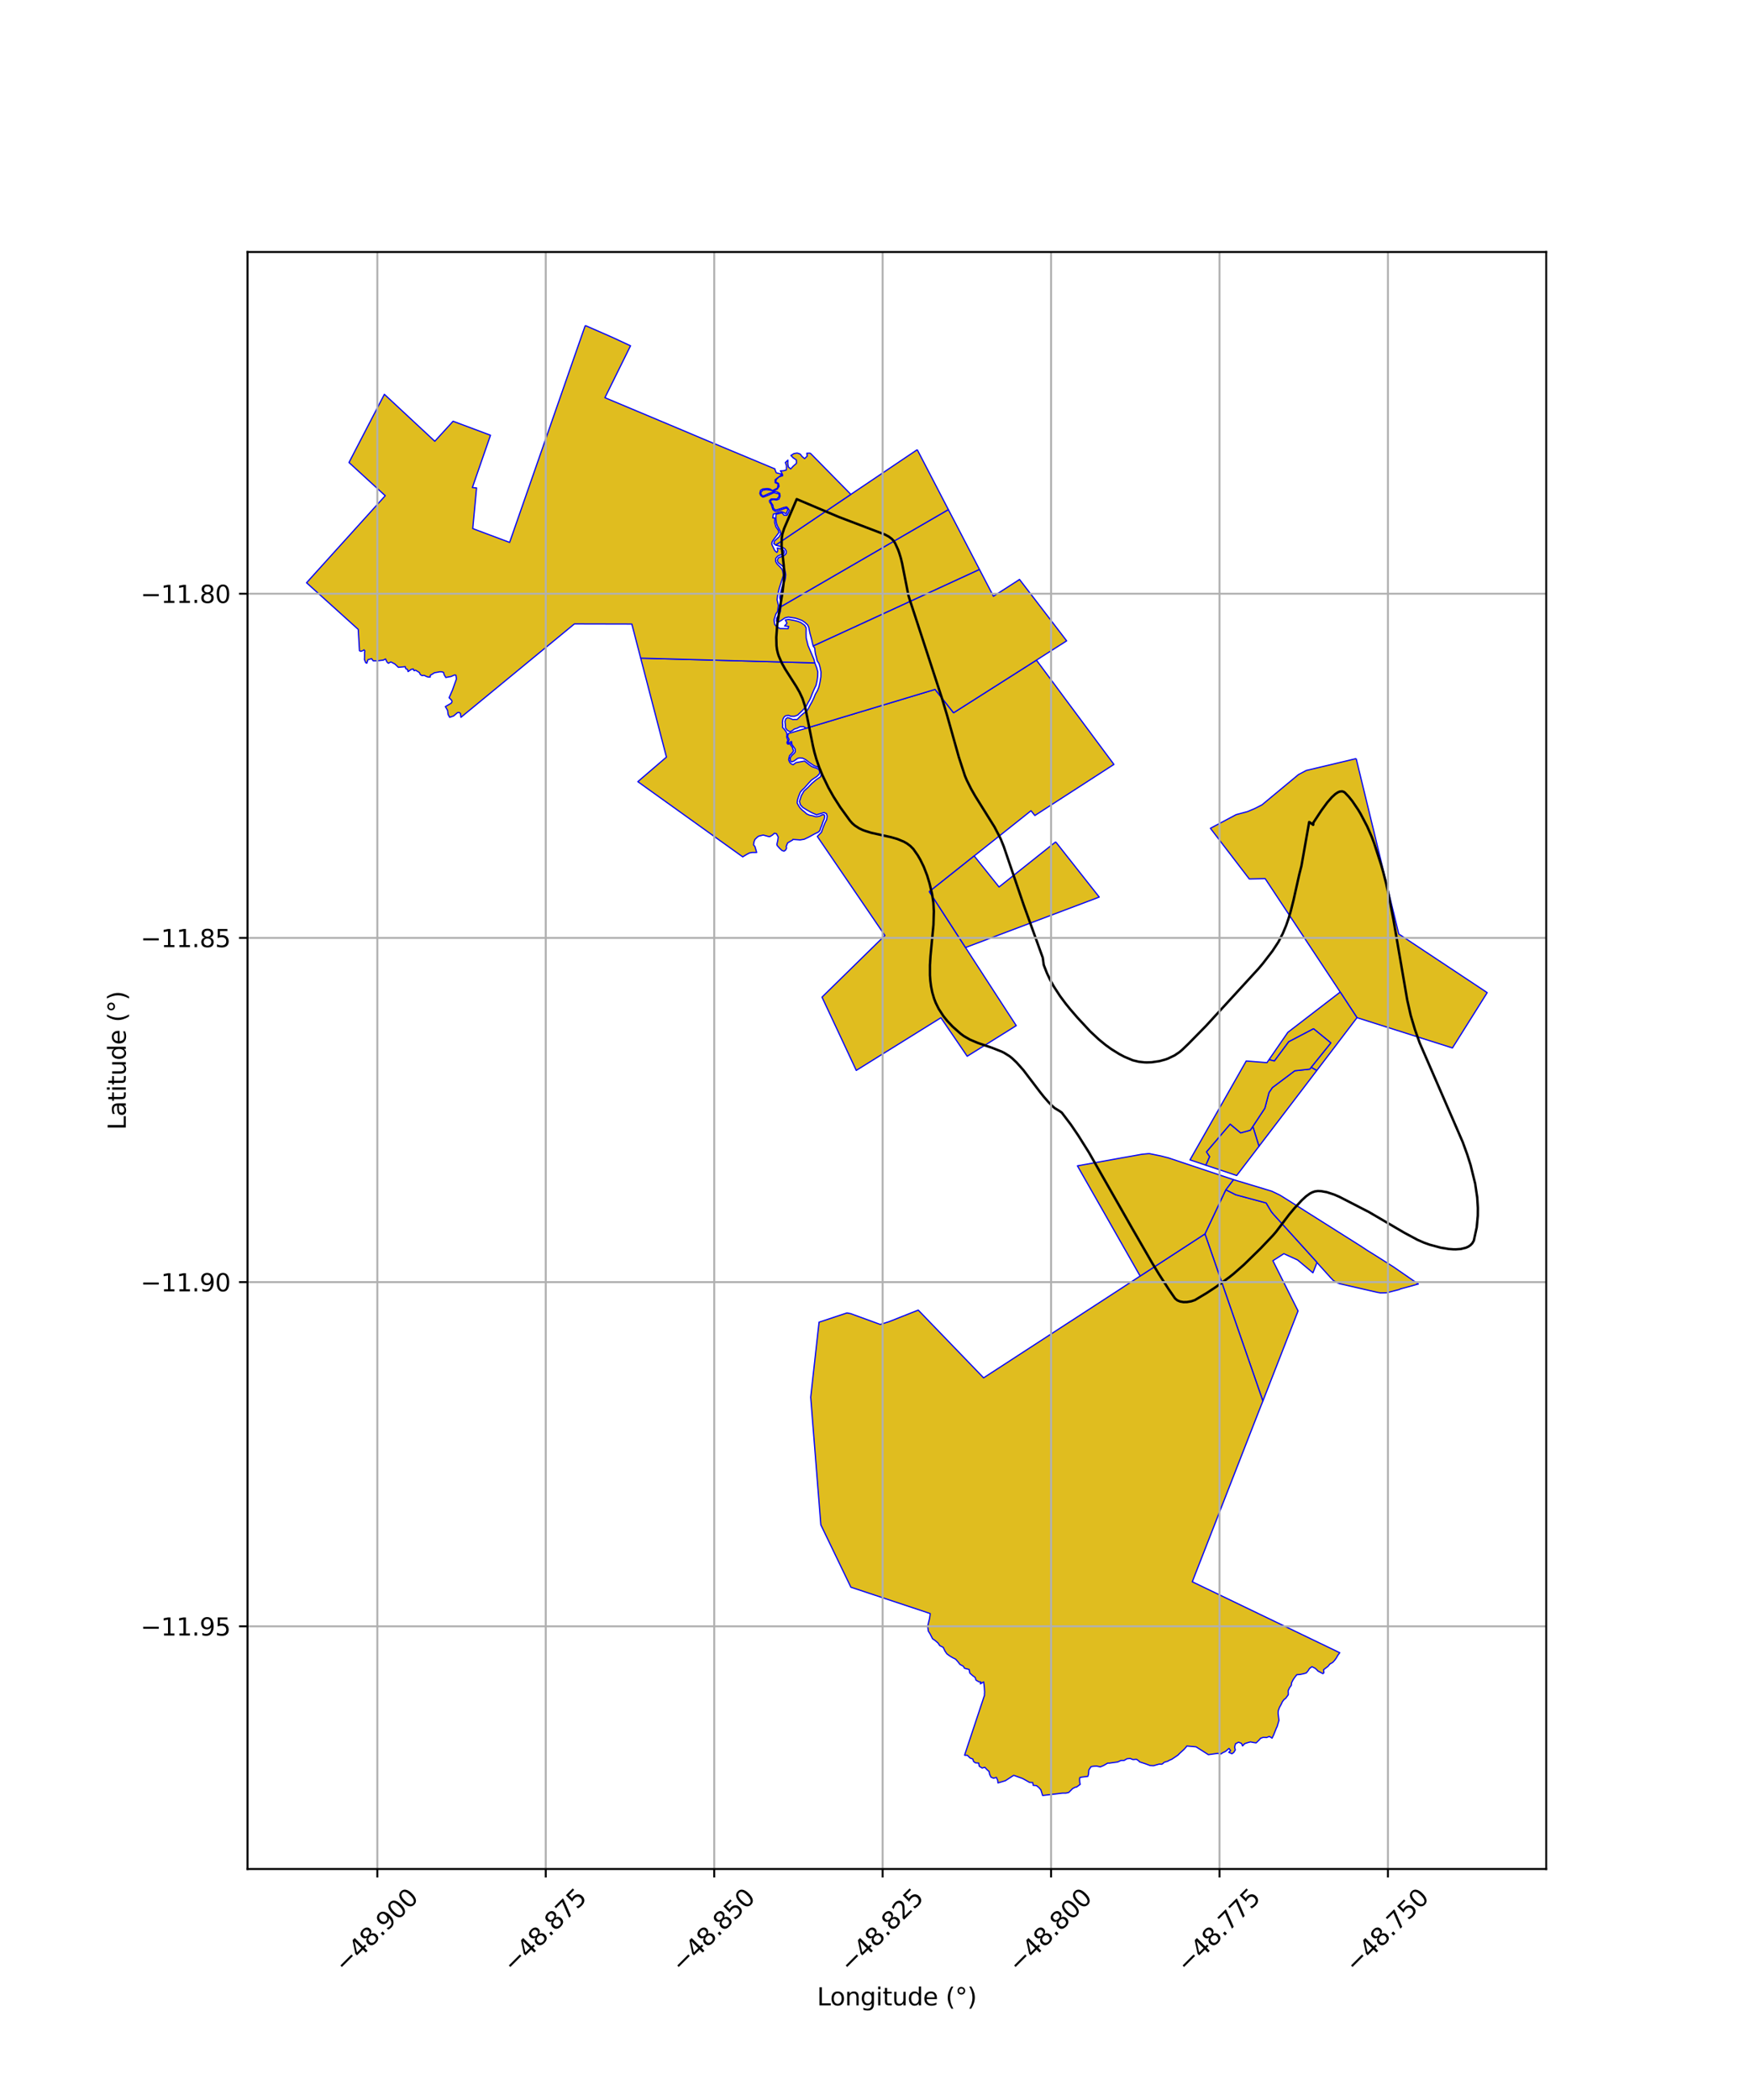 <?xml version="1.0" encoding="utf-8" standalone="no"?>
<!DOCTYPE svg PUBLIC "-//W3C//DTD SVG 1.1//EN"
  "http://www.w3.org/Graphics/SVG/1.1/DTD/svg11.dtd">
<svg xmlns:xlink="http://www.w3.org/1999/xlink" width="720pt" height="864pt" viewBox="0 0 720 864" xmlns="http://www.w3.org/2000/svg" version="1.1">
 <defs>
  <style type="text/css">*{stroke-linejoin: round; stroke-linecap: butt}</style>
 </defs>
 <g id="figure_1">
  <g id="patch_1">
   <path d="M 0 864 
L 720 864 
L 720 0 
L 0 0 
z
" style="fill: #ffffff"/>
  </g>
  <g id="axes_1">
   <g id="patch_2">
    <path d="M 101.837 768.96 
L 636.163 768.96 
L 636.163 103.68 
L 101.837 103.68 
z
" style="fill: #ffffff"/>
   </g>
   <g id="PatchCollection_1">
    <path d="M 504.331 489.5 
L 508.467 491.581 
L 520.929 494.92 
L 523.044 498.471 
L 523.886 499.515 
L 541.873 519.359 
L 541.845 519.447 
L 540.174 523.67 
L 533.881 518.401 
L 528.211 515.81 
L 523.702 518.698 
L 534.056 539.353 
L 519.59 576.426 
L 495.746 507.674 
L 504.331 489.5 
" clip-path="url(#pfaec918a12)" style="fill: #e0bd1f; stroke: #0000ff; stroke-width: 0.5"/>
    <path d="M 507.489 485.341 
L 523.226 490.084 
L 526.526 491.669 
L 528.227 492.711 
L 531.552 494.809 
L 560.015 512.777 
L 562.639 514.515 
L 565.363 516.197 
L 567.535 517.574 
L 573.232 521.179 
L 583.54 528.291 
L 576.168 530.304 
L 575.686 530.547 
L 570.525 531.88 
L 567.936 531.933 
L 566.739 531.724 
L 551.228 528.174 
L 550.019 527.688 
L 548.623 526.879 
L 547.42 525.63 
L 541.845 519.447 
L 541.873 519.359 
L 523.886 499.515 
L 523.044 498.471 
L 520.929 494.92 
L 508.467 491.581 
L 504.331 489.5 
L 507.489 485.341 
" clip-path="url(#pfaec918a12)" style="fill: #e0bd1f; stroke: #0000ff; stroke-width: 0.5"/>
    <path d="M 426.421 271.596 
L 458.299 314.501 
L 425.769 335.529 
L 424.193 333.561 
L 400.81 352.157 
L 382.352 366.843 
L 397.244 389.841 
L 412.546 413.439 
L 418.11 421.969 
L 415.291 423.752 
L 397.927 434.575 
L 396.723 432.789 
L 387.121 418.731 
L 362.562 434.004 
L 352.291 440.396 
L 344.618 423.963 
L 338.192 410.251 
L 364.069 384.882 
L 336.27 344.146 
L 337.951 342.436 
L 338.674 340.381 
L 339.457 338.489 
L 340.115 337.215 
L 340.318 335.78 
L 340.026 334.771 
L 339.055 334.315 
L 336.782 334.966 
L 335.92 335.214 
L 333.987 334.367 
L 331.924 333.22 
L 330.267 332.182 
L 329.31 331.117 
L 328.918 329.719 
L 329.692 327.34 
L 330.772 325.464 
L 332.363 324.038 
L 334.061 322.284 
L 335.748 320.839 
L 337.58 319.596 
L 337.987 318.21 
L 337.678 316.697 
L 336.98 315.763 
L 334.888 315.017 
L 332.876 313.642 
L 331.457 312.531 
L 330.157 311.913 
L 329.002 311.823 
L 328.142 312.042 
L 326.552 313.179 
L 325.714 313.453 
L 325.193 313.06 
L 325.069 311.881 
L 325.719 310.895 
L 326.88 309.801 
L 327.201 309.262 
L 327.137 308.153 
L 325.862 306.345 
L 325.641 305.071 
L 324.368 305.749 
L 324.167 305.496 
L 324.676 304.279 
L 324.058 303.087 
L 324.301 301.819 
L 331.674 299.623 
L 384.717 283.639 
L 392.323 293.257 
L 426.421 271.596 
" clip-path="url(#pfaec918a12)" style="fill: #e0bd1f; stroke: #0000ff; stroke-width: 0.5"/>
    <path d="M 390.18 209.663 
L 392.833 214.731 
L 402.999 234.314 
L 334.573 265.805 
L 334.256 264.594 
L 333.993 263.422 
L 333.595 261.852 
L 333.227 260.537 
L 332.963 259.212 
L 332.746 258.062 
L 332.276 257.106 
L 331.166 256.084 
L 329.944 255.258 
L 328.507 254.73 
L 327.216 254.303 
L 325.653 254.085 
L 324.359 253.88 
L 322.957 254.206 
L 321.464 255.232 
L 320.26 255.926 
L 319.431 255.546 
L 319.525 254.347 
L 320.452 252.941 
L 321.076 251.626 
L 321.172 250.577 
L 321.42 249.516 
L 390.18 209.663 
" clip-path="url(#pfaec918a12)" style="fill: #e0bd1f; stroke: #0000ff; stroke-width: 0.5"/>
    <path d="M 377.382 185.009 
L 390.18 209.663 
L 321.42 249.516 
L 321.286 247.99 
L 321.119 247.025 
L 320.847 245.951 
L 320.96 244.566 
L 321.258 243.471 
L 321.521 242.334 
L 321.872 241.165 
L 322.29 240.063 
L 322.933 238.8 
L 323.158 237.661 
L 323.271 236.434 
L 323.09 235.319 
L 322.827 234.156 
L 322.183 233.146 
L 321.423 232.48 
L 320.172 231.481 
L 319.778 230.567 
L 320.251 229.495 
L 321.39 229.045 
L 322.564 228.61 
L 323.463 227.741 
L 323.522 226.763 
L 322.935 225.807 
L 321.934 225.173 
L 320.546 224.666 
L 319.291 224.335 
L 319.145 224.231 
L 350.069 203.405 
L 362.783 194.842 
L 366.659 192.229 
L 366.764 192.157 
L 367.078 191.946 
L 368.385 191.064 
L 368.863 190.742 
L 370.486 189.649 
L 370.987 189.314 
L 372.01 188.624 
L 373.066 187.913 
L 373.598 187.554 
L 374.136 187.193 
L 374.68 186.828 
L 377.382 185.009 
" clip-path="url(#pfaec918a12)" style="fill: #e0bd1f; stroke: #0000ff; stroke-width: 0.5"/>
    <path d="M 328.017 186.385 
L 329.227 186.82 
L 330.014 187.845 
L 331.036 188.693 
L 332.096 187.665 
L 331.935 186.479 
L 333.203 186.445 
L 333.6 186.671 
L 350.069 203.405 
L 319.145 224.231 
L 318.358 223.67 
L 318.619 222.593 
L 319.615 221.702 
L 320.576 220.847 
L 321.199 219.664 
L 321.047 218.587 
L 320.347 217.3 
L 319.772 216.227 
L 319.358 214.871 
L 319.26 213.677 
L 319.224 212.52 
L 319.296 211.56 
L 320.667 211.239 
L 321.723 210.989 
L 322.595 212.01 
L 323.773 212.02 
L 324.45 210.779 
L 324.782 209.962 
L 324.125 209.012 
L 323.626 208.566 
L 322.448 208.813 
L 321.219 209.258 
L 320.158 209.581 
L 319.012 209.894 
L 318.163 209.036 
L 317.961 207.844 
L 317.249 206.793 
L 317.045 205.77 
L 318.281 205.543 
L 319.487 205.712 
L 320.452 205.367 
L 320.955 204.122 
L 320.777 202.958 
L 319.78 202.408 
L 318.869 202.197 
L 317.867 202.488 
L 316.404 203.031 
L 315.327 203.508 
L 314.178 204.044 
L 313.501 203.947 
L 312.921 202.739 
L 313.804 201.694 
L 315.255 201.444 
L 316.653 201.625 
L 318.091 201.938 
L 319.702 201.294 
L 320.524 200.146 
L 320.325 198.932 
L 319.107 198.272 
L 319.498 197.115 
L 320.454 196.235 
L 322.032 195.694 
L 321.753 194.803 
L 321.075 193.707 
L 322.28 193.689 
L 323.528 193.368 
L 323.59 191.679 
L 323.123 190.292 
L 324.177 189.301 
L 324.141 190.773 
L 324.342 192.102 
L 325.31 192.941 
L 326.388 191.763 
L 327.675 190.634 
L 327.639 189.226 
L 326.327 188.351 
L 325.398 187.383 
L 326.666 186.607 
L 328.017 186.385 
" clip-path="url(#pfaec918a12)" style="fill: #e0bd1f; stroke: #0000ff; stroke-width: 0.5"/>
    <path d="M 495.746 507.674 
L 519.59 576.426 
L 518.502 579.146 
L 517.785 580.978 
L 490.54 650.787 
L 551.218 679.98 
L 550.441 681.009 
L 549.787 682.166 
L 549.093 683.109 
L 548.339 683.952 
L 547.139 684.648 
L 546.382 685.598 
L 545.52 686.232 
L 544.547 686.991 
L 544.69 688.218 
L 544.288 688.593 
L 542.171 687.468 
L 541.927 687.136 
L 541.096 686.388 
L 539.782 685.725 
L 538.787 686.455 
L 538.083 687.552 
L 537.419 688.308 
L 536.125 688.672 
L 534.817 688.934 
L 533.565 689.014 
L 532.729 690.046 
L 532.023 691.091 
L 531.4 692.322 
L 531.272 693.397 
L 530.548 694.392 
L 530.004 695.583 
L 530.05 697.27 
L 528.914 698.809 
L 528.349 699.172 
L 527.629 700.105 
L 527.106 701.241 
L 526.443 702.413 
L 525.926 703.812 
L 525.84 704.867 
L 526.195 707.797 
L 525.445 710.389 
L 525.187 710.863 
L 524.016 713.8 
L 523.363 715.126 
L 522.245 714.407 
L 521.118 714.879 
L 519.783 714.802 
L 518.685 715.165 
L 517.833 716.091 
L 516.818 717.077 
L 515.693 716.915 
L 514.48 716.677 
L 513.245 717.006 
L 512.111 717.385 
L 511.228 718.317 
L 510.777 717.291 
L 509.569 716.791 
L 508.327 717.446 
L 507.95 718.833 
L 508.245 719.958 
L 507.612 720.991 
L 506.853 721.544 
L 505.545 720.938 
L 506.318 720.235 
L 505.646 719.35 
L 504.211 720.579 
L 503.068 721.112 
L 502.327 721.63 
L 500.96 721.384 
L 497.172 721.929 
L 495.668 720.961 
L 492.099 718.706 
L 491.49 718.652 
L 488.286 718.369 
L 487.971 718.826 
L 487.08 719.816 
L 485.343 721.384 
L 484.629 722.115 
L 482.547 723.512 
L 482.125 723.796 
L 481.059 724.247 
L 480.46 724.612 
L 478.958 725.075 
L 478.342 725.651 
L 477.934 725.851 
L 476.894 725.798 
L 474.59 726.468 
L 473.189 726.385 
L 471.259 725.675 
L 468.833 724.882 
L 468.544 724.499 
L 467.584 723.83 
L 466.125 723.942 
L 464.994 723.489 
L 463.675 723.607 
L 462.521 724.273 
L 461.198 724.303 
L 459.873 724.933 
L 457.871 725.212 
L 456.396 725.417 
L 455.787 725.38 
L 454 726.406 
L 452.682 726.95 
L 451.158 726.618 
L 449.96 726.682 
L 448.866 726.872 
L 447.989 728.215 
L 447.813 730.079 
L 447.563 730.86 
L 445.073 731.154 
L 444.261 731.355 
L 444.173 732.095 
L 444.242 733.246 
L 444.402 734.159 
L 442.969 735.22 
L 442.318 735.355 
L 441.302 735.887 
L 439.699 737.483 
L 438.509 737.749 
L 437.216 737.738 
L 434.037 738.116 
L 428.966 738.72 
L 428.235 736.376 
L 427.427 735.456 
L 426.4 734.629 
L 425.093 734.545 
L 424.887 733.404 
L 423.612 733.345 
L 421.753 732.293 
L 420.653 731.699 
L 417.073 730.419 
L 413.64 732.639 
L 410.581 733.544 
L 410.514 732.547 
L 409.934 731.278 
L 408.789 731.609 
L 407.723 731.167 
L 407.159 730.015 
L 406.932 728.839 
L 406.016 728.019 
L 405.189 727.115 
L 404.089 727.439 
L 402.891 726.668 
L 402.628 725.376 
L 401.331 725.3 
L 400.552 724.717 
L 400.242 723.718 
L 399.129 723.297 
L 397.989 722.182 
L 396.894 722.178 
L 396.935 721.901 
L 404.913 697.869 
L 405.045 697.563 
L 405.032 696.905 
L 405.093 696.313 
L 404.985 694.339 
L 404.71 691.98 
L 403.334 692.804 
L 403.512 691.989 
L 402.753 691.958 
L 401.538 691.24 
L 401.19 690.129 
L 400.115 689.353 
L 399.005 688.356 
L 398.724 686.864 
L 396.811 686.364 
L 396.35 685.545 
L 394.926 684.76 
L 394.087 683.65 
L 393.196 682.655 
L 391.83 681.952 
L 390.587 681.192 
L 389.547 680.408 
L 388.793 679.298 
L 388.066 677.768 
L 386.65 677.059 
L 385.903 675.949 
L 384.562 674.821 
L 383.703 674.259 
L 382.621 672.166 
L 381.951 671.132 
L 381.667 669.124 
L 382.104 667.245 
L 382.422 665.979 
L 382.63 664.661 
L 382.698 663.858 
L 350.076 653.023 
L 337.712 627.35 
L 333.546 574.876 
L 336.98 543.988 
L 348.471 540.174 
L 349.987 540.465 
L 362.152 544.905 
L 365.607 543.839 
L 377.798 539.012 
L 404.683 566.885 
L 431.735 549.305 
L 434.117 547.756 
L 436.591 546.145 
L 438.891 544.649 
L 443.465 541.686 
L 450.662 537.009 
L 457.87 532.323 
L 467.763 525.871 
L 469.083 525.016 
L 495.746 507.674 
" clip-path="url(#pfaec918a12)" style="fill: #e0bd1f; stroke: #0000ff; stroke-width: 0.5"/>
    <path d="M 263.598 270.783 
L 335.231 272.736 
L 336.008 274.729 
L 336.471 276.379 
L 336.432 278.215 
L 336.179 280.019 
L 335.757 281.941 
L 335.036 283.405 
L 334.167 285.425 
L 333.516 287.094 
L 332.953 288.31 
L 332.716 288.637 
L 332.014 289.931 
L 331.757 290.48 
L 331.526 290.779 
L 330.219 292.246 
L 329.364 293.083 
L 328.74 293.644 
L 328.246 294.155 
L 327.266 294.569 
L 326.64 294.737 
L 325.355 294.689 
L 324.405 294.318 
L 323.608 294.427 
L 323.095 294.569 
L 322.626 294.991 
L 322.193 295.689 
L 322.019 296.442 
L 321.911 297.352 
L 322.042 298.409 
L 321.954 299.274 
L 322.551 299.912 
L 323.161 300.678 
L 323.617 301.416 
L 323.759 302.461 
L 323.777 302.613 
L 323.634 303.015 
L 323.746 303.472 
L 324.148 304.575 
L 323.801 305.398 
L 323.835 305.816 
L 324.199 306.191 
L 325.03 306.003 
L 325.424 305.803 
L 325.257 306.536 
L 325.596 306.859 
L 326.051 307.536 
L 326.181 308.168 
L 326.465 308.725 
L 326.345 309.239 
L 325.716 310.004 
L 324.832 310.918 
L 324.693 311.479 
L 324.455 312.56 
L 324.873 313.58 
L 325.499 314.247 
L 326.311 314.628 
L 327.454 313.775 
L 331.019 313.113 
L 331.881 313.779 
L 332.719 314.457 
L 333.97 315.367 
L 334.959 315.765 
L 335.97 316.064 
L 336.654 316.43 
L 337.001 316.862 
L 337.215 317.429 
L 337.228 318.051 
L 337.012 318.529 
L 336.105 319.442 
L 334.698 320.373 
L 333.839 320.986 
L 332.774 322.106 
L 331.924 323.079 
L 330.887 324.252 
L 330.056 325.005 
L 329.279 325.942 
L 328.969 326.66 
L 328.53 327.795 
L 328.114 329.137 
L 327.969 330.323 
L 328.562 331.486 
L 329.168 332.39 
L 330.079 333.322 
L 331.125 334.145 
L 331.862 334.846 
L 333.024 335.381 
L 334.235 335.601 
L 335.522 335.985 
L 336.239 335.977 
L 337.324 335.725 
L 338.254 335.253 
L 338.929 335.173 
L 339.083 335.261 
L 339.308 335.691 
L 339.131 336.888 
L 338.571 338.193 
L 338.078 339.695 
L 337.667 340.578 
L 337.295 341.781 
L 336.64 342.375 
L 335.119 343.101 
L 333.325 344.101 
L 332.259 344.645 
L 330.854 345.3 
L 329.186 345.575 
L 327.561 345.453 
L 326.219 345.36 
L 326.149 345.571 
L 324.042 346.8 
L 323.492 348.221 
L 323.61 348.995 
L 323.173 349.793 
L 322.575 350.193 
L 321.742 349.926 
L 320.707 348.97 
L 319.741 347.867 
L 319.633 347.364 
L 319.986 345.832 
L 320.177 344.359 
L 320.002 344.022 
L 319.45 342.998 
L 318.612 342.817 
L 317.831 343.545 
L 316.749 344.2 
L 316.188 344.163 
L 314.007 343.56 
L 312.144 344.014 
L 311.454 344.528 
L 310.585 345.397 
L 310.197 346.456 
L 310.032 347.603 
L 310.602 348.287 
L 311.322 350.729 
L 309.437 350.734 
L 308.321 350.941 
L 307.079 351.612 
L 305.582 352.541 
L 262.422 321.598 
L 274.195 311.49 
L 263.598 270.783 
" clip-path="url(#pfaec918a12)" style="fill: #e0bd1f; stroke: #0000ff; stroke-width: 0.5"/>
    <path d="M 402.999 234.314 
L 408.726 245.322 
L 419.463 238.407 
L 430.135 252.295 
L 438.853 263.669 
L 426.421 271.596 
L 392.323 293.257 
L 384.717 283.639 
L 331.674 299.623 
L 330.663 298.976 
L 329.218 298.957 
L 327.931 299.623 
L 326.905 299.909 
L 325.818 300.687 
L 325.014 301.04 
L 323.978 300.523 
L 323.213 299.587 
L 323.087 298.13 
L 322.957 296.812 
L 323.283 295.786 
L 324.055 295.245 
L 324.76 295.458 
L 326.157 296.022 
L 327.997 295.995 
L 329.325 294.599 
L 330.611 293.477 
L 331.843 292.723 
L 332.645 291.414 
L 333.233 290.235 
L 334.097 288.689 
L 334.851 287.14 
L 335.43 285.677 
L 336.383 284.018 
L 336.953 282.533 
L 337.366 280.66 
L 337.72 278.475 
L 337.773 276.476 
L 337.409 274.618 
L 336.977 273.065 
L 336.233 271.903 
L 335.865 270.361 
L 335.527 269.238 
L 335.329 267.993 
L 335.205 266.676 
L 334.573 265.805 
L 402.999 234.314 
" clip-path="url(#pfaec918a12)" style="fill: #e0bd1f; stroke: #0000ff; stroke-width: 0.5"/>
    <path d="M 557.964 312.106 
L 575.505 384.28 
L 611.875 408.397 
L 597.573 431.159 
L 558.31 418.698 
L 551.402 408.159 
L 520.524 361.488 
L 513.986 361.629 
L 497.999 340.782 
L 508.577 335.164 
L 513.23 333.92 
L 516.096 332.718 
L 519.223 331.133 
L 523.772 327.353 
L 534.211 318.693 
L 537.438 316.986 
L 557.964 312.106 
" clip-path="url(#pfaec918a12)" style="fill: #e0bd1f; stroke: #0000ff; stroke-width: 0.5"/>
    <path d="M 551.402 408.159 
L 558.31 418.698 
L 541.765 440.442 
L 539.436 439.144 
L 547.536 429.078 
L 540.426 423.269 
L 530.211 428.621 
L 524.324 436.537 
L 522.107 435.971 
L 529.863 424.727 
L 551.402 408.159 
" clip-path="url(#pfaec918a12)" style="fill: #e0bd1f; stroke: #0000ff; stroke-width: 0.5"/>
    <path d="M 539.436 439.144 
L 541.765 440.442 
L 534.581 449.876 
L 517.981 471.629 
L 515.453 463.459 
L 520.404 455.927 
L 522.09 449.52 
L 523.497 447.46 
L 532.701 440.548 
L 538.889 439.875 
L 539.436 439.144 
" clip-path="url(#pfaec918a12)" style="fill: #e0bd1f; stroke: #0000ff; stroke-width: 0.5"/>
    <path d="M 506.129 462.481 
L 510.453 466.106 
L 514.421 464.99 
L 515.453 463.459 
L 517.981 471.629 
L 508.807 483.643 
L 496.096 479.386 
L 497.643 475.878 
L 496.357 473.934 
L 506.129 462.481 
" clip-path="url(#pfaec918a12)" style="fill: #e0bd1f; stroke: #0000ff; stroke-width: 0.5"/>
    <path d="M 540.426 423.269 
L 547.536 429.078 
L 539.436 439.144 
L 538.889 439.875 
L 532.701 440.548 
L 523.497 447.46 
L 522.09 449.52 
L 520.404 455.927 
L 515.453 463.459 
L 514.421 464.99 
L 510.453 466.106 
L 506.129 462.481 
L 496.357 473.934 
L 497.643 475.878 
L 496.096 479.386 
L 489.595 477.213 
L 512.732 436.516 
L 521.257 437.205 
L 522.107 435.971 
L 524.324 436.537 
L 530.211 428.621 
L 540.426 423.269 
" clip-path="url(#pfaec918a12)" style="fill: #e0bd1f; stroke: #0000ff; stroke-width: 0.5"/>
    <path d="M 472.793 474.619 
L 477.611 475.591 
L 480.725 476.389 
L 507.489 485.341 
L 504.331 489.5 
L 495.746 507.674 
L 469.083 525.016 
L 443.282 479.661 
L 461.338 476.41 
L 466.648 475.473 
L 469.779 474.906 
L 472.793 474.619 
" clip-path="url(#pfaec918a12)" style="fill: #e0bd1f; stroke: #0000ff; stroke-width: 0.5"/>
    <path d="M 434.339 346.371 
L 452.262 369.082 
L 397.244 389.841 
L 382.352 366.843 
L 400.81 352.157 
L 407.599 360.645 
L 411.035 364.93 
L 434.339 346.371 
" clip-path="url(#pfaec918a12)" style="fill: #e0bd1f; stroke: #0000ff; stroke-width: 0.5"/>
    <path d="M 240.792 133.92 
L 251.779 138.722 
L 259.416 142.267 
L 248.877 163.621 
L 274.661 174.43 
L 289.553 180.712 
L 318.823 192.924 
L 318.826 193.142 
L 319.376 194.537 
L 321.826 195.125 
L 318.91 197.388 
L 318.915 198.564 
L 320.144 199.121 
L 319.881 200.793 
L 317.871 201.848 
L 316.793 201.185 
L 315.768 201.001 
L 313.842 201.175 
L 312.907 201.729 
L 312.595 203.007 
L 312.976 203.85 
L 313.797 204.508 
L 314.386 204.403 
L 316.35 203.64 
L 318.406 202.684 
L 320.518 203.234 
L 320.558 204.271 
L 319.682 205.308 
L 317.343 205.275 
L 316.588 205.9 
L 316.647 206.605 
L 317.281 207.44 
L 318.008 209.67 
L 318.914 210.355 
L 319.699 210.331 
L 323.417 209.003 
L 324.255 209.564 
L 323.437 211.377 
L 322.103 210.73 
L 321.462 210.534 
L 320.771 210.715 
L 318.163 211.547 
L 317.946 213.08 
L 318.783 213.073 
L 318.712 214.915 
L 319.254 216.777 
L 320.207 218.153 
L 320.49 219.072 
L 318.2 222.111 
L 317.632 223.019 
L 317.523 223.902 
L 318.736 226.463 
L 319.611 227.289 
L 319.996 226.669 
L 319.791 225.485 
L 321.664 225.874 
L 322.681 226.707 
L 322.636 227.613 
L 319.995 228.767 
L 319.157 229.74 
L 319.123 230.996 
L 319.686 231.987 
L 321.545 233.895 
L 322.01 234.829 
L 322.311 236.682 
L 320.588 242.097 
L 319.937 244.827 
L 319.715 246.755 
L 320.247 249.108 
L 319.912 251.577 
L 319.2 252.658 
L 318.459 255.043 
L 318.749 256.951 
L 319.478 257.764 
L 320.894 258.598 
L 322.616 258.627 
L 324.213 258.696 
L 324.495 257.728 
L 322.814 257.545 
L 323.789 256.403 
L 323.104 255.09 
L 324.406 254.846 
L 326.738 255.272 
L 328.326 255.673 
L 329.489 256.139 
L 331.081 257.26 
L 331.67 258.312 
L 331.635 260.562 
L 331.683 262.497 
L 332.464 265.635 
L 333.83 268.834 
L 334.875 271.298 
L 335.231 272.736 
L 263.598 270.783 
L 259.957 256.757 
L 236.315 256.705 
L 189.637 295.13 
L 189.448 293.551 
L 188.867 293.098 
L 188.234 293.204 
L 186.609 294.583 
L 184.998 295.125 
L 184.364 293.944 
L 184.129 292.229 
L 183.226 290.714 
L 185.615 289.34 
L 185.969 288.735 
L 185.857 288.153 
L 184.771 287.069 
L 186.159 283.9 
L 187.065 281.342 
L 187.799 279.331 
L 187.575 277.801 
L 186.972 277.725 
L 185.525 278.348 
L 184.791 278.469 
L 183.409 278.739 
L 182.761 277.64 
L 182.48 276.67 
L 181.928 276.421 
L 180.973 276.384 
L 179.597 276.643 
L 178.763 276.78 
L 177.947 277.308 
L 177.032 277.83 
L 176.989 278.587 
L 176.173 278.559 
L 175.476 278.336 
L 174.516 277.868 
L 173.615 277.96 
L 172.946 277.535 
L 172.504 276.663 
L 170.96 275.729 
L 170.357 275.956 
L 170.029 275.218 
L 169.162 275.422 
L 167.889 276.315 
L 167.625 275.394 
L 166.934 275.113 
L 166.73 274.29 
L 163.907 274.559 
L 162.452 273.186 
L 161.858 272.873 
L 160.834 272.339 
L 160.359 272.563 
L 159.809 272.9 
L 159.217 272.387 
L 158.615 271.113 
L 157.708 271.586 
L 155.097 271.903 
L 153.546 271.886 
L 152.895 271.005 
L 151.393 271.418 
L 150.921 272.867 
L 150.467 272.659 
L 149.921 271.289 
L 149.965 270.842 
L 149.984 269.446 
L 149.976 268.361 
L 150.135 267.839 
L 149.781 267.363 
L 149.305 267.677 
L 148.516 267.981 
L 147.894 267.737 
L 147.386 258.949 
L 126.125 239.763 
L 158.504 203.949 
L 143.583 190.289 
L 158.143 162.229 
L 178.9 181.548 
L 186.411 173.309 
L 201.801 179.069 
L 194.347 200.589 
L 196.072 200.755 
L 194.504 217.473 
L 209.672 223.162 
L 240.792 133.92 
" clip-path="url(#pfaec918a12)" style="fill: #e0bd1f; stroke: #0000ff; stroke-width: 0.5"/>
   </g>
   <g id="PatchCollection_2">
    <path d="M 470.778 437.076 
L 471.827 437.111 
L 473.817 437.044 
L 477.083 436.566 
L 479.52 435.894 
L 480.486 435.544 
L 483.285 434.206 
L 485.308 432.843 
L 486.401 431.903 
L 488.881 429.52 
L 496.171 422.098 
L 505.207 412.253 
L 517.804 398.511 
L 519.612 396.368 
L 523.501 391.309 
L 525.922 387.632 
L 527.779 384.068 
L 529.172 380.726 
L 530.204 377.735 
L 530.993 375.077 
L 532.185 370.365 
L 534.568 359.714 
L 535.454 356.225 
L 538.633 338.205 
L 538.884 338.327 
L 540.272 339.361 
L 540.321 339.118 
L 540.291 338.559 
L 543.663 333.443 
L 546.062 330.176 
L 547.944 328.009 
L 549.357 326.716 
L 550.398 326.017 
L 551.16 325.687 
L 552.181 325.571 
L 552.931 325.82 
L 553.345 326.132 
L 554.97 327.841 
L 556.407 329.638 
L 558.819 333.201 
L 559.774 334.798 
L 562.502 340.006 
L 564.387 344.323 
L 565.342 346.871 
L 568.275 355.934 
L 569.104 358.851 
L 570.238 363.252 
L 571.236 367.7 
L 573.339 378.613 
L 578.982 411.454 
L 580.401 417.729 
L 582.153 423.6 
L 584.099 429.092 
L 601.802 469.878 
L 603.638 474.918 
L 605.039 479.315 
L 606.925 486.983 
L 607.773 492.708 
L 608.04 496.988 
L 608.01 500.19 
L 607.564 504.979 
L 606.378 510.405 
L 605.773 511.482 
L 604.994 512.3 
L 604.096 512.91 
L 603.107 513.358 
L 601.028 513.864 
L 598.962 514.016 
L 597.969 514.004 
L 596.042 513.861 
L 592.778 513.33 
L 588.2 512.097 
L 585.833 511.248 
L 583.188 510.088 
L 577.736 507.163 
L 563.29 498.702 
L 551.039 492.393 
L 548.929 491.485 
L 545.939 490.503 
L 543.579 490.079 
L 542.189 490.018 
L 540.913 490.198 
L 539.816 490.597 
L 538.869 491.106 
L 537.303 492.243 
L 535.615 493.803 
L 532.62 497.042 
L 530.387 499.705 
L 524.974 506.832 
L 523.621 508.395 
L 518.586 513.688 
L 511.83 520.294 
L 507.607 524.016 
L 505.817 525.448 
L 500.163 529.556 
L 496.439 532.008 
L 491.641 534.874 
L 490.098 535.397 
L 488.301 535.702 
L 486.901 535.713 
L 485.484 535.463 
L 484.404 534.999 
L 483.543 534.305 
L 483.267 533.963 
L 480.858 530.467 
L 476.868 524.29 
L 474.018 519.611 
L 465.815 505.393 
L 447.998 474.129 
L 443.581 467.101 
L 440.576 462.683 
L 436.841 457.76 
L 435.938 457.123 
L 433.857 455.856 
L 432.382 454.486 
L 431.321 453.382 
L 429.42 451.202 
L 427.829 449.205 
L 421.03 440.253 
L 418.268 437.151 
L 416.481 435.448 
L 415.356 434.545 
L 413.145 433.172 
L 412.083 432.642 
L 408.137 431.083 
L 402.266 429.083 
L 399.048 427.71 
L 396.603 426.307 
L 395.221 425.29 
L 391.949 422.387 
L 389.695 419.994 
L 388.142 418.05 
L 386.22 415.082 
L 384.958 412.522 
L 384.334 410.905 
L 383.564 408.293 
L 383.063 405.818 
L 382.764 403.479 
L 382.613 401.271 
L 382.608 397.1 
L 382.825 393.425 
L 384.052 380.514 
L 384.218 374.909 
L 384.013 371.343 
L 383.475 367.814 
L 382.446 363.466 
L 381.455 360.2 
L 380.065 356.612 
L 378.633 353.693 
L 377.561 351.858 
L 375.77 349.303 
L 374.52 348.047 
L 373.189 347.052 
L 371.836 346.275 
L 369.167 345.175 
L 366.576 344.432 
L 358.365 342.613 
L 356.037 341.877 
L 354.976 341.5 
L 353.485 340.794 
L 351.693 339.639 
L 350.659 338.734 
L 349.729 337.682 
L 345.713 332.146 
L 342.917 327.757 
L 340.837 324.066 
L 338.42 319.069 
L 337.07 315.758 
L 335.893 312.367 
L 335.067 309.464 
L 334.462 306.894 
L 331.204 290.599 
L 330.21 287.476 
L 328.974 284.815 
L 327.624 282.455 
L 323.072 275.332 
L 321.765 273.009 
L 320.391 269.882 
L 320.06 268.852 
L 319.685 267.279 
L 319.475 265.667 
L 319.391 262.236 
L 319.724 257.668 
L 319.867 256.365 
L 320.611 251.548 
L 321.854 244.303 
L 322.525 238.866 
L 322.662 235.826 
L 322.443 232.463 
L 321.577 224.624 
L 321.636 221.391 
L 321.916 219.622 
L 322.622 217.417 
L 327.799 205.356 
L 345.044 212.667 
L 364.021 219.898 
L 365.669 220.772 
L 366.923 221.724 
L 367.56 222.398 
L 368.236 223.412 
L 369.471 226.094 
L 369.927 227.33 
L 370.641 229.673 
L 371.145 231.744 
L 373.75 244.948 
L 374.152 246.282 
L 387.518 287.182 
L 389.695 294.443 
L 394.494 311.498 
L 397.006 319.206 
L 397.812 321.105 
L 399.54 324.571 
L 401.231 327.527 
L 409.163 340.228 
L 411.116 343.956 
L 411.717 345.178 
L 412.971 348.27 
L 421.193 372.384 
L 429.028 394.054 
L 429.426 397.007 
L 430.761 400.423 
L 432.179 403.376 
L 433.568 405.864 
L 436.12 409.791 
L 438.429 412.895 
L 440.277 415.185 
L 443.214 418.594 
L 448.434 424.233 
L 452.02 427.598 
L 454.865 429.926 
L 457.256 431.653 
L 460.494 433.662 
L 462.637 434.79 
L 466.086 436.24 
L 468.519 436.824 
L 470.778 437.076 
L 470.778 437.076 
" clip-path="url(#pfaec918a12)" style="fill: none; stroke: #000000"/>
   </g>
   <g id="matplotlib.axis_1">
    <g id="xtick_1">
     <g id="line2d_1">
      <path d="M 155.245 768.96 
L 155.245 103.68 
" clip-path="url(#pfaec918a12)" style="fill: none; stroke: #b0b0b0; stroke-width: 0.8; stroke-linecap: square"/>
     </g>
     <g id="line2d_2">
      <defs>
       <path id="md32962e267" d="M 0 0 
L 0 3.5 
" style="stroke: #000000; stroke-width: 0.8"/>
      </defs>
      <g>
       <use xlink:href="#md32962e267" x="155.245" y="768.96" style="stroke: #000000; stroke-width: 0.8"/>
      </g>
     </g>
     <g id="text_1">
      <!-- −48.900 -->
      <g transform="translate(141.862 812) rotate(-45) scale(0.1 -0.1)">
       <defs>
        <path id="DejaVuSans-2212" d="M 678 2272 
L 4684 2272 
L 4684 1741 
L 678 1741 
L 678 2272 
z
" transform="scale(0.016)"/>
        <path id="DejaVuSans-34" d="M 2419 4116 
L 825 1625 
L 2419 1625 
L 2419 4116 
z
M 2253 4666 
L 3047 4666 
L 3047 1625 
L 3713 1625 
L 3713 1100 
L 3047 1100 
L 3047 0 
L 2419 0 
L 2419 1100 
L 313 1100 
L 313 1709 
L 2253 4666 
z
" transform="scale(0.016)"/>
        <path id="DejaVuSans-38" d="M 2034 2216 
Q 1584 2216 1326 1975 
Q 1069 1734 1069 1313 
Q 1069 891 1326 650 
Q 1584 409 2034 409 
Q 2484 409 2743 651 
Q 3003 894 3003 1313 
Q 3003 1734 2745 1975 
Q 2488 2216 2034 2216 
z
M 1403 2484 
Q 997 2584 770 2862 
Q 544 3141 544 3541 
Q 544 4100 942 4425 
Q 1341 4750 2034 4750 
Q 2731 4750 3128 4425 
Q 3525 4100 3525 3541 
Q 3525 3141 3298 2862 
Q 3072 2584 2669 2484 
Q 3125 2378 3379 2068 
Q 3634 1759 3634 1313 
Q 3634 634 3220 271 
Q 2806 -91 2034 -91 
Q 1263 -91 848 271 
Q 434 634 434 1313 
Q 434 1759 690 2068 
Q 947 2378 1403 2484 
z
M 1172 3481 
Q 1172 3119 1398 2916 
Q 1625 2713 2034 2713 
Q 2441 2713 2670 2916 
Q 2900 3119 2900 3481 
Q 2900 3844 2670 4047 
Q 2441 4250 2034 4250 
Q 1625 4250 1398 4047 
Q 1172 3844 1172 3481 
z
" transform="scale(0.016)"/>
        <path id="DejaVuSans-2e" d="M 684 794 
L 1344 794 
L 1344 0 
L 684 0 
L 684 794 
z
" transform="scale(0.016)"/>
        <path id="DejaVuSans-39" d="M 703 97 
L 703 672 
Q 941 559 1184 500 
Q 1428 441 1663 441 
Q 2288 441 2617 861 
Q 2947 1281 2994 2138 
Q 2813 1869 2534 1725 
Q 2256 1581 1919 1581 
Q 1219 1581 811 2004 
Q 403 2428 403 3163 
Q 403 3881 828 4315 
Q 1253 4750 1959 4750 
Q 2769 4750 3195 4129 
Q 3622 3509 3622 2328 
Q 3622 1225 3098 567 
Q 2575 -91 1691 -91 
Q 1453 -91 1209 -44 
Q 966 3 703 97 
z
M 1959 2075 
Q 2384 2075 2632 2365 
Q 2881 2656 2881 3163 
Q 2881 3666 2632 3958 
Q 2384 4250 1959 4250 
Q 1534 4250 1286 3958 
Q 1038 3666 1038 3163 
Q 1038 2656 1286 2365 
Q 1534 2075 1959 2075 
z
" transform="scale(0.016)"/>
        <path id="DejaVuSans-30" d="M 2034 4250 
Q 1547 4250 1301 3770 
Q 1056 3291 1056 2328 
Q 1056 1369 1301 889 
Q 1547 409 2034 409 
Q 2525 409 2770 889 
Q 3016 1369 3016 2328 
Q 3016 3291 2770 3770 
Q 2525 4250 2034 4250 
z
M 2034 4750 
Q 2819 4750 3233 4129 
Q 3647 3509 3647 2328 
Q 3647 1150 3233 529 
Q 2819 -91 2034 -91 
Q 1250 -91 836 529 
Q 422 1150 422 2328 
Q 422 3509 836 4129 
Q 1250 4750 2034 4750 
z
" transform="scale(0.016)"/>
       </defs>
       <use xlink:href="#DejaVuSans-2212"/>
       <use xlink:href="#DejaVuSans-34" transform="translate(83.789 0)"/>
       <use xlink:href="#DejaVuSans-38" transform="translate(147.412 0)"/>
       <use xlink:href="#DejaVuSans-2e" transform="translate(211.035 0)"/>
       <use xlink:href="#DejaVuSans-39" transform="translate(242.822 0)"/>
       <use xlink:href="#DejaVuSans-30" transform="translate(306.445 0)"/>
       <use xlink:href="#DejaVuSans-30" transform="translate(370.068 0)"/>
      </g>
     </g>
    </g>
    <g id="xtick_2">
     <g id="line2d_3">
      <path d="M 224.544 768.96 
L 224.544 103.68 
" clip-path="url(#pfaec918a12)" style="fill: none; stroke: #b0b0b0; stroke-width: 0.8; stroke-linecap: square"/>
     </g>
     <g id="line2d_4">
      <g>
       <use xlink:href="#md32962e267" x="224.544" y="768.96" style="stroke: #000000; stroke-width: 0.8"/>
      </g>
     </g>
     <g id="text_2">
      <!-- −48.875 -->
      <g transform="translate(211.162 812) rotate(-45) scale(0.1 -0.1)">
       <defs>
        <path id="DejaVuSans-37" d="M 525 4666 
L 3525 4666 
L 3525 4397 
L 1831 0 
L 1172 0 
L 2766 4134 
L 525 4134 
L 525 4666 
z
" transform="scale(0.016)"/>
        <path id="DejaVuSans-35" d="M 691 4666 
L 3169 4666 
L 3169 4134 
L 1269 4134 
L 1269 2991 
Q 1406 3038 1543 3061 
Q 1681 3084 1819 3084 
Q 2600 3084 3056 2656 
Q 3513 2228 3513 1497 
Q 3513 744 3044 326 
Q 2575 -91 1722 -91 
Q 1428 -91 1123 -41 
Q 819 9 494 109 
L 494 744 
Q 775 591 1075 516 
Q 1375 441 1709 441 
Q 2250 441 2565 725 
Q 2881 1009 2881 1497 
Q 2881 1984 2565 2268 
Q 2250 2553 1709 2553 
Q 1456 2553 1204 2497 
Q 953 2441 691 2322 
L 691 4666 
z
" transform="scale(0.016)"/>
       </defs>
       <use xlink:href="#DejaVuSans-2212"/>
       <use xlink:href="#DejaVuSans-34" transform="translate(83.789 0)"/>
       <use xlink:href="#DejaVuSans-38" transform="translate(147.412 0)"/>
       <use xlink:href="#DejaVuSans-2e" transform="translate(211.035 0)"/>
       <use xlink:href="#DejaVuSans-38" transform="translate(242.822 0)"/>
       <use xlink:href="#DejaVuSans-37" transform="translate(306.445 0)"/>
       <use xlink:href="#DejaVuSans-35" transform="translate(370.068 0)"/>
      </g>
     </g>
    </g>
    <g id="xtick_3">
     <g id="line2d_5">
      <path d="M 293.843 768.96 
L 293.843 103.68 
" clip-path="url(#pfaec918a12)" style="fill: none; stroke: #b0b0b0; stroke-width: 0.8; stroke-linecap: square"/>
     </g>
     <g id="line2d_6">
      <g>
       <use xlink:href="#md32962e267" x="293.843" y="768.96" style="stroke: #000000; stroke-width: 0.8"/>
      </g>
     </g>
     <g id="text_3">
      <!-- −48.850 -->
      <g transform="translate(280.461 812) rotate(-45) scale(0.1 -0.1)">
       <use xlink:href="#DejaVuSans-2212"/>
       <use xlink:href="#DejaVuSans-34" transform="translate(83.789 0)"/>
       <use xlink:href="#DejaVuSans-38" transform="translate(147.412 0)"/>
       <use xlink:href="#DejaVuSans-2e" transform="translate(211.035 0)"/>
       <use xlink:href="#DejaVuSans-38" transform="translate(242.822 0)"/>
       <use xlink:href="#DejaVuSans-35" transform="translate(306.445 0)"/>
       <use xlink:href="#DejaVuSans-30" transform="translate(370.068 0)"/>
      </g>
     </g>
    </g>
    <g id="xtick_4">
     <g id="line2d_7">
      <path d="M 363.142 768.96 
L 363.142 103.68 
" clip-path="url(#pfaec918a12)" style="fill: none; stroke: #b0b0b0; stroke-width: 0.8; stroke-linecap: square"/>
     </g>
     <g id="line2d_8">
      <g>
       <use xlink:href="#md32962e267" x="363.142" y="768.96" style="stroke: #000000; stroke-width: 0.8"/>
      </g>
     </g>
     <g id="text_4">
      <!-- −48.825 -->
      <g transform="translate(349.76 812) rotate(-45) scale(0.1 -0.1)">
       <defs>
        <path id="DejaVuSans-32" d="M 1228 531 
L 3431 531 
L 3431 0 
L 469 0 
L 469 531 
Q 828 903 1448 1529 
Q 2069 2156 2228 2338 
Q 2531 2678 2651 2914 
Q 2772 3150 2772 3378 
Q 2772 3750 2511 3984 
Q 2250 4219 1831 4219 
Q 1534 4219 1204 4116 
Q 875 4013 500 3803 
L 500 4441 
Q 881 4594 1212 4672 
Q 1544 4750 1819 4750 
Q 2544 4750 2975 4387 
Q 3406 4025 3406 3419 
Q 3406 3131 3298 2873 
Q 3191 2616 2906 2266 
Q 2828 2175 2409 1742 
Q 1991 1309 1228 531 
z
" transform="scale(0.016)"/>
       </defs>
       <use xlink:href="#DejaVuSans-2212"/>
       <use xlink:href="#DejaVuSans-34" transform="translate(83.789 0)"/>
       <use xlink:href="#DejaVuSans-38" transform="translate(147.412 0)"/>
       <use xlink:href="#DejaVuSans-2e" transform="translate(211.035 0)"/>
       <use xlink:href="#DejaVuSans-38" transform="translate(242.822 0)"/>
       <use xlink:href="#DejaVuSans-32" transform="translate(306.445 0)"/>
       <use xlink:href="#DejaVuSans-35" transform="translate(370.068 0)"/>
      </g>
     </g>
    </g>
    <g id="xtick_5">
     <g id="line2d_9">
      <path d="M 432.441 768.96 
L 432.441 103.68 
" clip-path="url(#pfaec918a12)" style="fill: none; stroke: #b0b0b0; stroke-width: 0.8; stroke-linecap: square"/>
     </g>
     <g id="line2d_10">
      <g>
       <use xlink:href="#md32962e267" x="432.441" y="768.96" style="stroke: #000000; stroke-width: 0.8"/>
      </g>
     </g>
     <g id="text_5">
      <!-- −48.800 -->
      <g transform="translate(419.059 812) rotate(-45) scale(0.1 -0.1)">
       <use xlink:href="#DejaVuSans-2212"/>
       <use xlink:href="#DejaVuSans-34" transform="translate(83.789 0)"/>
       <use xlink:href="#DejaVuSans-38" transform="translate(147.412 0)"/>
       <use xlink:href="#DejaVuSans-2e" transform="translate(211.035 0)"/>
       <use xlink:href="#DejaVuSans-38" transform="translate(242.822 0)"/>
       <use xlink:href="#DejaVuSans-30" transform="translate(306.445 0)"/>
       <use xlink:href="#DejaVuSans-30" transform="translate(370.068 0)"/>
      </g>
     </g>
    </g>
    <g id="xtick_6">
     <g id="line2d_11">
      <path d="M 501.74 768.96 
L 501.74 103.68 
" clip-path="url(#pfaec918a12)" style="fill: none; stroke: #b0b0b0; stroke-width: 0.8; stroke-linecap: square"/>
     </g>
     <g id="line2d_12">
      <g>
       <use xlink:href="#md32962e267" x="501.74" y="768.96" style="stroke: #000000; stroke-width: 0.8"/>
      </g>
     </g>
     <g id="text_6">
      <!-- −48.775 -->
      <g transform="translate(488.358 812) rotate(-45) scale(0.1 -0.1)">
       <use xlink:href="#DejaVuSans-2212"/>
       <use xlink:href="#DejaVuSans-34" transform="translate(83.789 0)"/>
       <use xlink:href="#DejaVuSans-38" transform="translate(147.412 0)"/>
       <use xlink:href="#DejaVuSans-2e" transform="translate(211.035 0)"/>
       <use xlink:href="#DejaVuSans-37" transform="translate(242.822 0)"/>
       <use xlink:href="#DejaVuSans-37" transform="translate(306.445 0)"/>
       <use xlink:href="#DejaVuSans-35" transform="translate(370.068 0)"/>
      </g>
     </g>
    </g>
    <g id="xtick_7">
     <g id="line2d_13">
      <path d="M 571.04 768.96 
L 571.04 103.68 
" clip-path="url(#pfaec918a12)" style="fill: none; stroke: #b0b0b0; stroke-width: 0.8; stroke-linecap: square"/>
     </g>
     <g id="line2d_14">
      <g>
       <use xlink:href="#md32962e267" x="571.04" y="768.96" style="stroke: #000000; stroke-width: 0.8"/>
      </g>
     </g>
     <g id="text_7">
      <!-- −48.750 -->
      <g transform="translate(557.657 812) rotate(-45) scale(0.1 -0.1)">
       <use xlink:href="#DejaVuSans-2212"/>
       <use xlink:href="#DejaVuSans-34" transform="translate(83.789 0)"/>
       <use xlink:href="#DejaVuSans-38" transform="translate(147.412 0)"/>
       <use xlink:href="#DejaVuSans-2e" transform="translate(211.035 0)"/>
       <use xlink:href="#DejaVuSans-37" transform="translate(242.822 0)"/>
       <use xlink:href="#DejaVuSans-35" transform="translate(306.445 0)"/>
       <use xlink:href="#DejaVuSans-30" transform="translate(370.068 0)"/>
      </g>
     </g>
    </g>
    <g id="text_8">
     <!-- Longitude (°) -->
     <g transform="translate(336.14 825.069) scale(0.1 -0.1)">
      <defs>
       <path id="DejaVuSans-4c" d="M 628 4666 
L 1259 4666 
L 1259 531 
L 3531 531 
L 3531 0 
L 628 0 
L 628 4666 
z
" transform="scale(0.016)"/>
       <path id="DejaVuSans-6f" d="M 1959 3097 
Q 1497 3097 1228 2736 
Q 959 2375 959 1747 
Q 959 1119 1226 758 
Q 1494 397 1959 397 
Q 2419 397 2687 759 
Q 2956 1122 2956 1747 
Q 2956 2369 2687 2733 
Q 2419 3097 1959 3097 
z
M 1959 3584 
Q 2709 3584 3137 3096 
Q 3566 2609 3566 1747 
Q 3566 888 3137 398 
Q 2709 -91 1959 -91 
Q 1206 -91 779 398 
Q 353 888 353 1747 
Q 353 2609 779 3096 
Q 1206 3584 1959 3584 
z
" transform="scale(0.016)"/>
       <path id="DejaVuSans-6e" d="M 3513 2113 
L 3513 0 
L 2938 0 
L 2938 2094 
Q 2938 2591 2744 2837 
Q 2550 3084 2163 3084 
Q 1697 3084 1428 2787 
Q 1159 2491 1159 1978 
L 1159 0 
L 581 0 
L 581 3500 
L 1159 3500 
L 1159 2956 
Q 1366 3272 1645 3428 
Q 1925 3584 2291 3584 
Q 2894 3584 3203 3211 
Q 3513 2838 3513 2113 
z
" transform="scale(0.016)"/>
       <path id="DejaVuSans-67" d="M 2906 1791 
Q 2906 2416 2648 2759 
Q 2391 3103 1925 3103 
Q 1463 3103 1205 2759 
Q 947 2416 947 1791 
Q 947 1169 1205 825 
Q 1463 481 1925 481 
Q 2391 481 2648 825 
Q 2906 1169 2906 1791 
z
M 3481 434 
Q 3481 -459 3084 -895 
Q 2688 -1331 1869 -1331 
Q 1566 -1331 1297 -1286 
Q 1028 -1241 775 -1147 
L 775 -588 
Q 1028 -725 1275 -790 
Q 1522 -856 1778 -856 
Q 2344 -856 2625 -561 
Q 2906 -266 2906 331 
L 2906 616 
Q 2728 306 2450 153 
Q 2172 0 1784 0 
Q 1141 0 747 490 
Q 353 981 353 1791 
Q 353 2603 747 3093 
Q 1141 3584 1784 3584 
Q 2172 3584 2450 3431 
Q 2728 3278 2906 2969 
L 2906 3500 
L 3481 3500 
L 3481 434 
z
" transform="scale(0.016)"/>
       <path id="DejaVuSans-69" d="M 603 3500 
L 1178 3500 
L 1178 0 
L 603 0 
L 603 3500 
z
M 603 4863 
L 1178 4863 
L 1178 4134 
L 603 4134 
L 603 4863 
z
" transform="scale(0.016)"/>
       <path id="DejaVuSans-74" d="M 1172 4494 
L 1172 3500 
L 2356 3500 
L 2356 3053 
L 1172 3053 
L 1172 1153 
Q 1172 725 1289 603 
Q 1406 481 1766 481 
L 2356 481 
L 2356 0 
L 1766 0 
Q 1100 0 847 248 
Q 594 497 594 1153 
L 594 3053 
L 172 3053 
L 172 3500 
L 594 3500 
L 594 4494 
L 1172 4494 
z
" transform="scale(0.016)"/>
       <path id="DejaVuSans-75" d="M 544 1381 
L 544 3500 
L 1119 3500 
L 1119 1403 
Q 1119 906 1312 657 
Q 1506 409 1894 409 
Q 2359 409 2629 706 
Q 2900 1003 2900 1516 
L 2900 3500 
L 3475 3500 
L 3475 0 
L 2900 0 
L 2900 538 
Q 2691 219 2414 64 
Q 2138 -91 1772 -91 
Q 1169 -91 856 284 
Q 544 659 544 1381 
z
M 1991 3584 
L 1991 3584 
z
" transform="scale(0.016)"/>
       <path id="DejaVuSans-64" d="M 2906 2969 
L 2906 4863 
L 3481 4863 
L 3481 0 
L 2906 0 
L 2906 525 
Q 2725 213 2448 61 
Q 2172 -91 1784 -91 
Q 1150 -91 751 415 
Q 353 922 353 1747 
Q 353 2572 751 3078 
Q 1150 3584 1784 3584 
Q 2172 3584 2448 3432 
Q 2725 3281 2906 2969 
z
M 947 1747 
Q 947 1113 1208 752 
Q 1469 391 1925 391 
Q 2381 391 2643 752 
Q 2906 1113 2906 1747 
Q 2906 2381 2643 2742 
Q 2381 3103 1925 3103 
Q 1469 3103 1208 2742 
Q 947 2381 947 1747 
z
" transform="scale(0.016)"/>
       <path id="DejaVuSans-65" d="M 3597 1894 
L 3597 1613 
L 953 1613 
Q 991 1019 1311 708 
Q 1631 397 2203 397 
Q 2534 397 2845 478 
Q 3156 559 3463 722 
L 3463 178 
Q 3153 47 2828 -22 
Q 2503 -91 2169 -91 
Q 1331 -91 842 396 
Q 353 884 353 1716 
Q 353 2575 817 3079 
Q 1281 3584 2069 3584 
Q 2775 3584 3186 3129 
Q 3597 2675 3597 1894 
z
M 3022 2063 
Q 3016 2534 2758 2815 
Q 2500 3097 2075 3097 
Q 1594 3097 1305 2825 
Q 1016 2553 972 2059 
L 3022 2063 
z
" transform="scale(0.016)"/>
       <path id="DejaVuSans-20" transform="scale(0.016)"/>
       <path id="DejaVuSans-28" d="M 1984 4856 
Q 1566 4138 1362 3434 
Q 1159 2731 1159 2009 
Q 1159 1288 1364 580 
Q 1569 -128 1984 -844 
L 1484 -844 
Q 1016 -109 783 600 
Q 550 1309 550 2009 
Q 550 2706 781 3412 
Q 1013 4119 1484 4856 
L 1984 4856 
z
" transform="scale(0.016)"/>
       <path id="DejaVuSans-b0" d="M 1600 4347 
Q 1350 4347 1178 4173 
Q 1006 4000 1006 3750 
Q 1006 3503 1178 3333 
Q 1350 3163 1600 3163 
Q 1850 3163 2022 3333 
Q 2194 3503 2194 3750 
Q 2194 3997 2020 4172 
Q 1847 4347 1600 4347 
z
M 1600 4750 
Q 1800 4750 1984 4673 
Q 2169 4597 2303 4453 
Q 2447 4313 2519 4134 
Q 2591 3956 2591 3750 
Q 2591 3338 2302 3052 
Q 2013 2766 1594 2766 
Q 1172 2766 890 3047 
Q 609 3328 609 3750 
Q 609 4169 896 4459 
Q 1184 4750 1600 4750 
z
" transform="scale(0.016)"/>
       <path id="DejaVuSans-29" d="M 513 4856 
L 1013 4856 
Q 1481 4119 1714 3412 
Q 1947 2706 1947 2009 
Q 1947 1309 1714 600 
Q 1481 -109 1013 -844 
L 513 -844 
Q 928 -128 1133 580 
Q 1338 1288 1338 2009 
Q 1338 2731 1133 3434 
Q 928 4138 513 4856 
z
" transform="scale(0.016)"/>
      </defs>
      <use xlink:href="#DejaVuSans-4c"/>
      <use xlink:href="#DejaVuSans-6f" transform="translate(53.963 0)"/>
      <use xlink:href="#DejaVuSans-6e" transform="translate(115.145 0)"/>
      <use xlink:href="#DejaVuSans-67" transform="translate(178.523 0)"/>
      <use xlink:href="#DejaVuSans-69" transform="translate(242 0)"/>
      <use xlink:href="#DejaVuSans-74" transform="translate(269.783 0)"/>
      <use xlink:href="#DejaVuSans-75" transform="translate(308.992 0)"/>
      <use xlink:href="#DejaVuSans-64" transform="translate(372.371 0)"/>
      <use xlink:href="#DejaVuSans-65" transform="translate(435.848 0)"/>
      <use xlink:href="#DejaVuSans-20" transform="translate(497.371 0)"/>
      <use xlink:href="#DejaVuSans-28" transform="translate(529.158 0)"/>
      <use xlink:href="#DejaVuSans-b0" transform="translate(568.172 0)"/>
      <use xlink:href="#DejaVuSans-29" transform="translate(618.172 0)"/>
     </g>
    </g>
   </g>
   <g id="matplotlib.axis_2">
    <g id="ytick_1">
     <g id="line2d_15">
      <path d="M 101.837 669.112 
L 636.163 669.112 
" clip-path="url(#pfaec918a12)" style="fill: none; stroke: #b0b0b0; stroke-width: 0.8; stroke-linecap: square"/>
     </g>
     <g id="line2d_16">
      <defs>
       <path id="m9590576977" d="M 0 0 
L -3.5 0 
" style="stroke: #000000; stroke-width: 0.8"/>
      </defs>
      <g>
       <use xlink:href="#m9590576977" x="101.837" y="669.112" style="stroke: #000000; stroke-width: 0.8"/>
      </g>
     </g>
     <g id="text_9">
      <!-- −11.95 -->
      <g transform="translate(57.829 672.911) scale(0.1 -0.1)">
       <defs>
        <path id="DejaVuSans-31" d="M 794 531 
L 1825 531 
L 1825 4091 
L 703 3866 
L 703 4441 
L 1819 4666 
L 2450 4666 
L 2450 531 
L 3481 531 
L 3481 0 
L 794 0 
L 794 531 
z
" transform="scale(0.016)"/>
       </defs>
       <use xlink:href="#DejaVuSans-2212"/>
       <use xlink:href="#DejaVuSans-31" transform="translate(83.789 0)"/>
       <use xlink:href="#DejaVuSans-31" transform="translate(147.412 0)"/>
       <use xlink:href="#DejaVuSans-2e" transform="translate(211.035 0)"/>
       <use xlink:href="#DejaVuSans-39" transform="translate(242.822 0)"/>
       <use xlink:href="#DejaVuSans-35" transform="translate(306.445 0)"/>
      </g>
     </g>
    </g>
    <g id="ytick_2">
     <g id="line2d_17">
      <path d="M 101.837 527.498 
L 636.163 527.498 
" clip-path="url(#pfaec918a12)" style="fill: none; stroke: #b0b0b0; stroke-width: 0.8; stroke-linecap: square"/>
     </g>
     <g id="line2d_18">
      <g>
       <use xlink:href="#m9590576977" x="101.837" y="527.498" style="stroke: #000000; stroke-width: 0.8"/>
      </g>
     </g>
     <g id="text_10">
      <!-- −11.90 -->
      <g transform="translate(57.829 531.297) scale(0.1 -0.1)">
       <use xlink:href="#DejaVuSans-2212"/>
       <use xlink:href="#DejaVuSans-31" transform="translate(83.789 0)"/>
       <use xlink:href="#DejaVuSans-31" transform="translate(147.412 0)"/>
       <use xlink:href="#DejaVuSans-2e" transform="translate(211.035 0)"/>
       <use xlink:href="#DejaVuSans-39" transform="translate(242.822 0)"/>
       <use xlink:href="#DejaVuSans-30" transform="translate(306.445 0)"/>
      </g>
     </g>
    </g>
    <g id="ytick_3">
     <g id="line2d_19">
      <path d="M 101.837 385.885 
L 636.163 385.885 
" clip-path="url(#pfaec918a12)" style="fill: none; stroke: #b0b0b0; stroke-width: 0.8; stroke-linecap: square"/>
     </g>
     <g id="line2d_20">
      <g>
       <use xlink:href="#m9590576977" x="101.837" y="385.885" style="stroke: #000000; stroke-width: 0.8"/>
      </g>
     </g>
     <g id="text_11">
      <!-- −11.85 -->
      <g transform="translate(57.829 389.684) scale(0.1 -0.1)">
       <use xlink:href="#DejaVuSans-2212"/>
       <use xlink:href="#DejaVuSans-31" transform="translate(83.789 0)"/>
       <use xlink:href="#DejaVuSans-31" transform="translate(147.412 0)"/>
       <use xlink:href="#DejaVuSans-2e" transform="translate(211.035 0)"/>
       <use xlink:href="#DejaVuSans-38" transform="translate(242.822 0)"/>
       <use xlink:href="#DejaVuSans-35" transform="translate(306.445 0)"/>
      </g>
     </g>
    </g>
    <g id="ytick_4">
     <g id="line2d_21">
      <path d="M 101.837 244.271 
L 636.163 244.271 
" clip-path="url(#pfaec918a12)" style="fill: none; stroke: #b0b0b0; stroke-width: 0.8; stroke-linecap: square"/>
     </g>
     <g id="line2d_22">
      <g>
       <use xlink:href="#m9590576977" x="101.837" y="244.271" style="stroke: #000000; stroke-width: 0.8"/>
      </g>
     </g>
     <g id="text_12">
      <!-- −11.80 -->
      <g transform="translate(57.829 248.071) scale(0.1 -0.1)">
       <use xlink:href="#DejaVuSans-2212"/>
       <use xlink:href="#DejaVuSans-31" transform="translate(83.789 0)"/>
       <use xlink:href="#DejaVuSans-31" transform="translate(147.412 0)"/>
       <use xlink:href="#DejaVuSans-2e" transform="translate(211.035 0)"/>
       <use xlink:href="#DejaVuSans-38" transform="translate(242.822 0)"/>
       <use xlink:href="#DejaVuSans-30" transform="translate(306.445 0)"/>
      </g>
     </g>
    </g>
    <g id="text_13">
     <!-- Latitude (°) -->
     <g transform="translate(51.75 464.89) rotate(-90) scale(0.1 -0.1)">
      <defs>
       <path id="DejaVuSans-61" d="M 2194 1759 
Q 1497 1759 1228 1600 
Q 959 1441 959 1056 
Q 959 750 1161 570 
Q 1363 391 1709 391 
Q 2188 391 2477 730 
Q 2766 1069 2766 1631 
L 2766 1759 
L 2194 1759 
z
M 3341 1997 
L 3341 0 
L 2766 0 
L 2766 531 
Q 2569 213 2275 61 
Q 1981 -91 1556 -91 
Q 1019 -91 701 211 
Q 384 513 384 1019 
Q 384 1609 779 1909 
Q 1175 2209 1959 2209 
L 2766 2209 
L 2766 2266 
Q 2766 2663 2505 2880 
Q 2244 3097 1772 3097 
Q 1472 3097 1187 3025 
Q 903 2953 641 2809 
L 641 3341 
Q 956 3463 1253 3523 
Q 1550 3584 1831 3584 
Q 2591 3584 2966 3190 
Q 3341 2797 3341 1997 
z
" transform="scale(0.016)"/>
      </defs>
      <use xlink:href="#DejaVuSans-4c"/>
      <use xlink:href="#DejaVuSans-61" transform="translate(55.713 0)"/>
      <use xlink:href="#DejaVuSans-74" transform="translate(116.992 0)"/>
      <use xlink:href="#DejaVuSans-69" transform="translate(156.201 0)"/>
      <use xlink:href="#DejaVuSans-74" transform="translate(183.984 0)"/>
      <use xlink:href="#DejaVuSans-75" transform="translate(223.193 0)"/>
      <use xlink:href="#DejaVuSans-64" transform="translate(286.572 0)"/>
      <use xlink:href="#DejaVuSans-65" transform="translate(350.049 0)"/>
      <use xlink:href="#DejaVuSans-20" transform="translate(411.572 0)"/>
      <use xlink:href="#DejaVuSans-28" transform="translate(443.359 0)"/>
      <use xlink:href="#DejaVuSans-b0" transform="translate(482.373 0)"/>
      <use xlink:href="#DejaVuSans-29" transform="translate(532.373 0)"/>
     </g>
    </g>
   </g>
   <g id="patch_3">
    <path d="M 101.837 768.96 
L 101.837 103.68 
" style="fill: none; stroke: #000000; stroke-width: 0.8; stroke-linejoin: miter; stroke-linecap: square"/>
   </g>
   <g id="patch_4">
    <path d="M 636.163 768.96 
L 636.163 103.68 
" style="fill: none; stroke: #000000; stroke-width: 0.8; stroke-linejoin: miter; stroke-linecap: square"/>
   </g>
   <g id="patch_5">
    <path d="M 101.837 768.96 
L 636.163 768.96 
" style="fill: none; stroke: #000000; stroke-width: 0.8; stroke-linejoin: miter; stroke-linecap: square"/>
   </g>
   <g id="patch_6">
    <path d="M 101.837 103.68 
L 636.163 103.68 
" style="fill: none; stroke: #000000; stroke-width: 0.8; stroke-linejoin: miter; stroke-linecap: square"/>
   </g>
   <g id="legend_1">
    <g id="patch_7">
     <path d="M 279.837 941.308 
L 458.163 941.308 
Q 460.163 941.308 460.163 939.308 
L 460.163 909.016 
Q 460.163 907.016 458.163 907.016 
L 279.837 907.016 
Q 277.837 907.016 277.837 909.016 
L 277.837 939.308 
Q 277.837 941.308 279.837 941.308 
z
" style="fill: #ffffff; opacity: 0.8; stroke: #cccccc; stroke-linejoin: miter"/>
    </g>
    <g id="text_14">
     <!-- Legenda -->
     <g transform="translate(343.281 920.134) scale(0.12 -0.12)">
      <use xlink:href="#DejaVuSans-4c"/>
      <use xlink:href="#DejaVuSans-65" transform="translate(53.963 0)"/>
      <use xlink:href="#DejaVuSans-67" transform="translate(115.486 0)"/>
      <use xlink:href="#DejaVuSans-65" transform="translate(178.963 0)"/>
      <use xlink:href="#DejaVuSans-6e" transform="translate(240.486 0)"/>
      <use xlink:href="#DejaVuSans-64" transform="translate(303.865 0)"/>
      <use xlink:href="#DejaVuSans-61" transform="translate(367.342 0)"/>
     </g>
    </g>
    <g id="patch_8">
     <path style="fill: none; stroke: #000000; stroke-linejoin: miter"/>
    </g>
    <g id="text_15">
     <!-- Gleba Federal -->
     <g transform="translate(309.837 935.228) scale(0.1 -0.1)">
      <defs>
       <path id="DejaVuSans-47" d="M 3809 666 
L 3809 1919 
L 2778 1919 
L 2778 2438 
L 4434 2438 
L 4434 434 
Q 4069 175 3628 42 
Q 3188 -91 2688 -91 
Q 1594 -91 976 548 
Q 359 1188 359 2328 
Q 359 3472 976 4111 
Q 1594 4750 2688 4750 
Q 3144 4750 3555 4637 
Q 3966 4525 4313 4306 
L 4313 3634 
Q 3963 3931 3569 4081 
Q 3175 4231 2741 4231 
Q 1884 4231 1454 3753 
Q 1025 3275 1025 2328 
Q 1025 1384 1454 906 
Q 1884 428 2741 428 
Q 3075 428 3337 486 
Q 3600 544 3809 666 
z
" transform="scale(0.016)"/>
       <path id="DejaVuSans-6c" d="M 603 4863 
L 1178 4863 
L 1178 0 
L 603 0 
L 603 4863 
z
" transform="scale(0.016)"/>
       <path id="DejaVuSans-62" d="M 3116 1747 
Q 3116 2381 2855 2742 
Q 2594 3103 2138 3103 
Q 1681 3103 1420 2742 
Q 1159 2381 1159 1747 
Q 1159 1113 1420 752 
Q 1681 391 2138 391 
Q 2594 391 2855 752 
Q 3116 1113 3116 1747 
z
M 1159 2969 
Q 1341 3281 1617 3432 
Q 1894 3584 2278 3584 
Q 2916 3584 3314 3078 
Q 3713 2572 3713 1747 
Q 3713 922 3314 415 
Q 2916 -91 2278 -91 
Q 1894 -91 1617 61 
Q 1341 213 1159 525 
L 1159 0 
L 581 0 
L 581 4863 
L 1159 4863 
L 1159 2969 
z
" transform="scale(0.016)"/>
       <path id="DejaVuSans-46" d="M 628 4666 
L 3309 4666 
L 3309 4134 
L 1259 4134 
L 1259 2759 
L 3109 2759 
L 3109 2228 
L 1259 2228 
L 1259 0 
L 628 0 
L 628 4666 
z
" transform="scale(0.016)"/>
       <path id="DejaVuSans-72" d="M 2631 2963 
Q 2534 3019 2420 3045 
Q 2306 3072 2169 3072 
Q 1681 3072 1420 2755 
Q 1159 2438 1159 1844 
L 1159 0 
L 581 0 
L 581 3500 
L 1159 3500 
L 1159 2956 
Q 1341 3275 1631 3429 
Q 1922 3584 2338 3584 
Q 2397 3584 2469 3576 
Q 2541 3569 2628 3553 
L 2631 2963 
z
" transform="scale(0.016)"/>
      </defs>
      <use xlink:href="#DejaVuSans-47"/>
      <use xlink:href="#DejaVuSans-6c" transform="translate(77.49 0)"/>
      <use xlink:href="#DejaVuSans-65" transform="translate(105.273 0)"/>
      <use xlink:href="#DejaVuSans-62" transform="translate(166.797 0)"/>
      <use xlink:href="#DejaVuSans-61" transform="translate(230.273 0)"/>
      <use xlink:href="#DejaVuSans-20" transform="translate(291.553 0)"/>
      <use xlink:href="#DejaVuSans-46" transform="translate(323.34 0)"/>
      <use xlink:href="#DejaVuSans-65" transform="translate(375.359 0)"/>
      <use xlink:href="#DejaVuSans-64" transform="translate(436.883 0)"/>
      <use xlink:href="#DejaVuSans-65" transform="translate(500.359 0)"/>
      <use xlink:href="#DejaVuSans-72" transform="translate(561.883 0)"/>
      <use xlink:href="#DejaVuSans-61" transform="translate(602.996 0)"/>
      <use xlink:href="#DejaVuSans-6c" transform="translate(664.275 0)"/>
     </g>
    </g>
    <g id="patch_9">
     <path d="M 399.045 935.228 
L 419.045 935.228 
L 419.045 928.228 
L 399.045 928.228 
z
" style="fill: #e0bd1f; opacity: 0.6"/>
    </g>
    <g id="text_16">
     <!-- SIGEF -->
     <g transform="translate(427.045 935.228) scale(0.1 -0.1)">
      <defs>
       <path id="DejaVuSans-53" d="M 3425 4513 
L 3425 3897 
Q 3066 4069 2747 4153 
Q 2428 4238 2131 4238 
Q 1616 4238 1336 4038 
Q 1056 3838 1056 3469 
Q 1056 3159 1242 3001 
Q 1428 2844 1947 2747 
L 2328 2669 
Q 3034 2534 3370 2195 
Q 3706 1856 3706 1288 
Q 3706 609 3251 259 
Q 2797 -91 1919 -91 
Q 1588 -91 1214 -16 
Q 841 59 441 206 
L 441 856 
Q 825 641 1194 531 
Q 1563 422 1919 422 
Q 2459 422 2753 634 
Q 3047 847 3047 1241 
Q 3047 1584 2836 1778 
Q 2625 1972 2144 2069 
L 1759 2144 
Q 1053 2284 737 2584 
Q 422 2884 422 3419 
Q 422 4038 858 4394 
Q 1294 4750 2059 4750 
Q 2388 4750 2728 4690 
Q 3069 4631 3425 4513 
z
" transform="scale(0.016)"/>
       <path id="DejaVuSans-49" d="M 628 4666 
L 1259 4666 
L 1259 0 
L 628 0 
L 628 4666 
z
" transform="scale(0.016)"/>
       <path id="DejaVuSans-45" d="M 628 4666 
L 3578 4666 
L 3578 4134 
L 1259 4134 
L 1259 2753 
L 3481 2753 
L 3481 2222 
L 1259 2222 
L 1259 531 
L 3634 531 
L 3634 0 
L 628 0 
L 628 4666 
z
" transform="scale(0.016)"/>
      </defs>
      <use xlink:href="#DejaVuSans-53"/>
      <use xlink:href="#DejaVuSans-49" transform="translate(63.477 0)"/>
      <use xlink:href="#DejaVuSans-47" transform="translate(92.969 0)"/>
      <use xlink:href="#DejaVuSans-45" transform="translate(170.459 0)"/>
      <use xlink:href="#DejaVuSans-46" transform="translate(233.643 0)"/>
     </g>
    </g>
   </g>
  </g>
 </g>
 <defs>
  <clipPath id="pfaec918a12">
   <rect x="101.837" y="103.68" width="534.326" height="665.28"/>
  </clipPath>
 </defs>
</svg>
